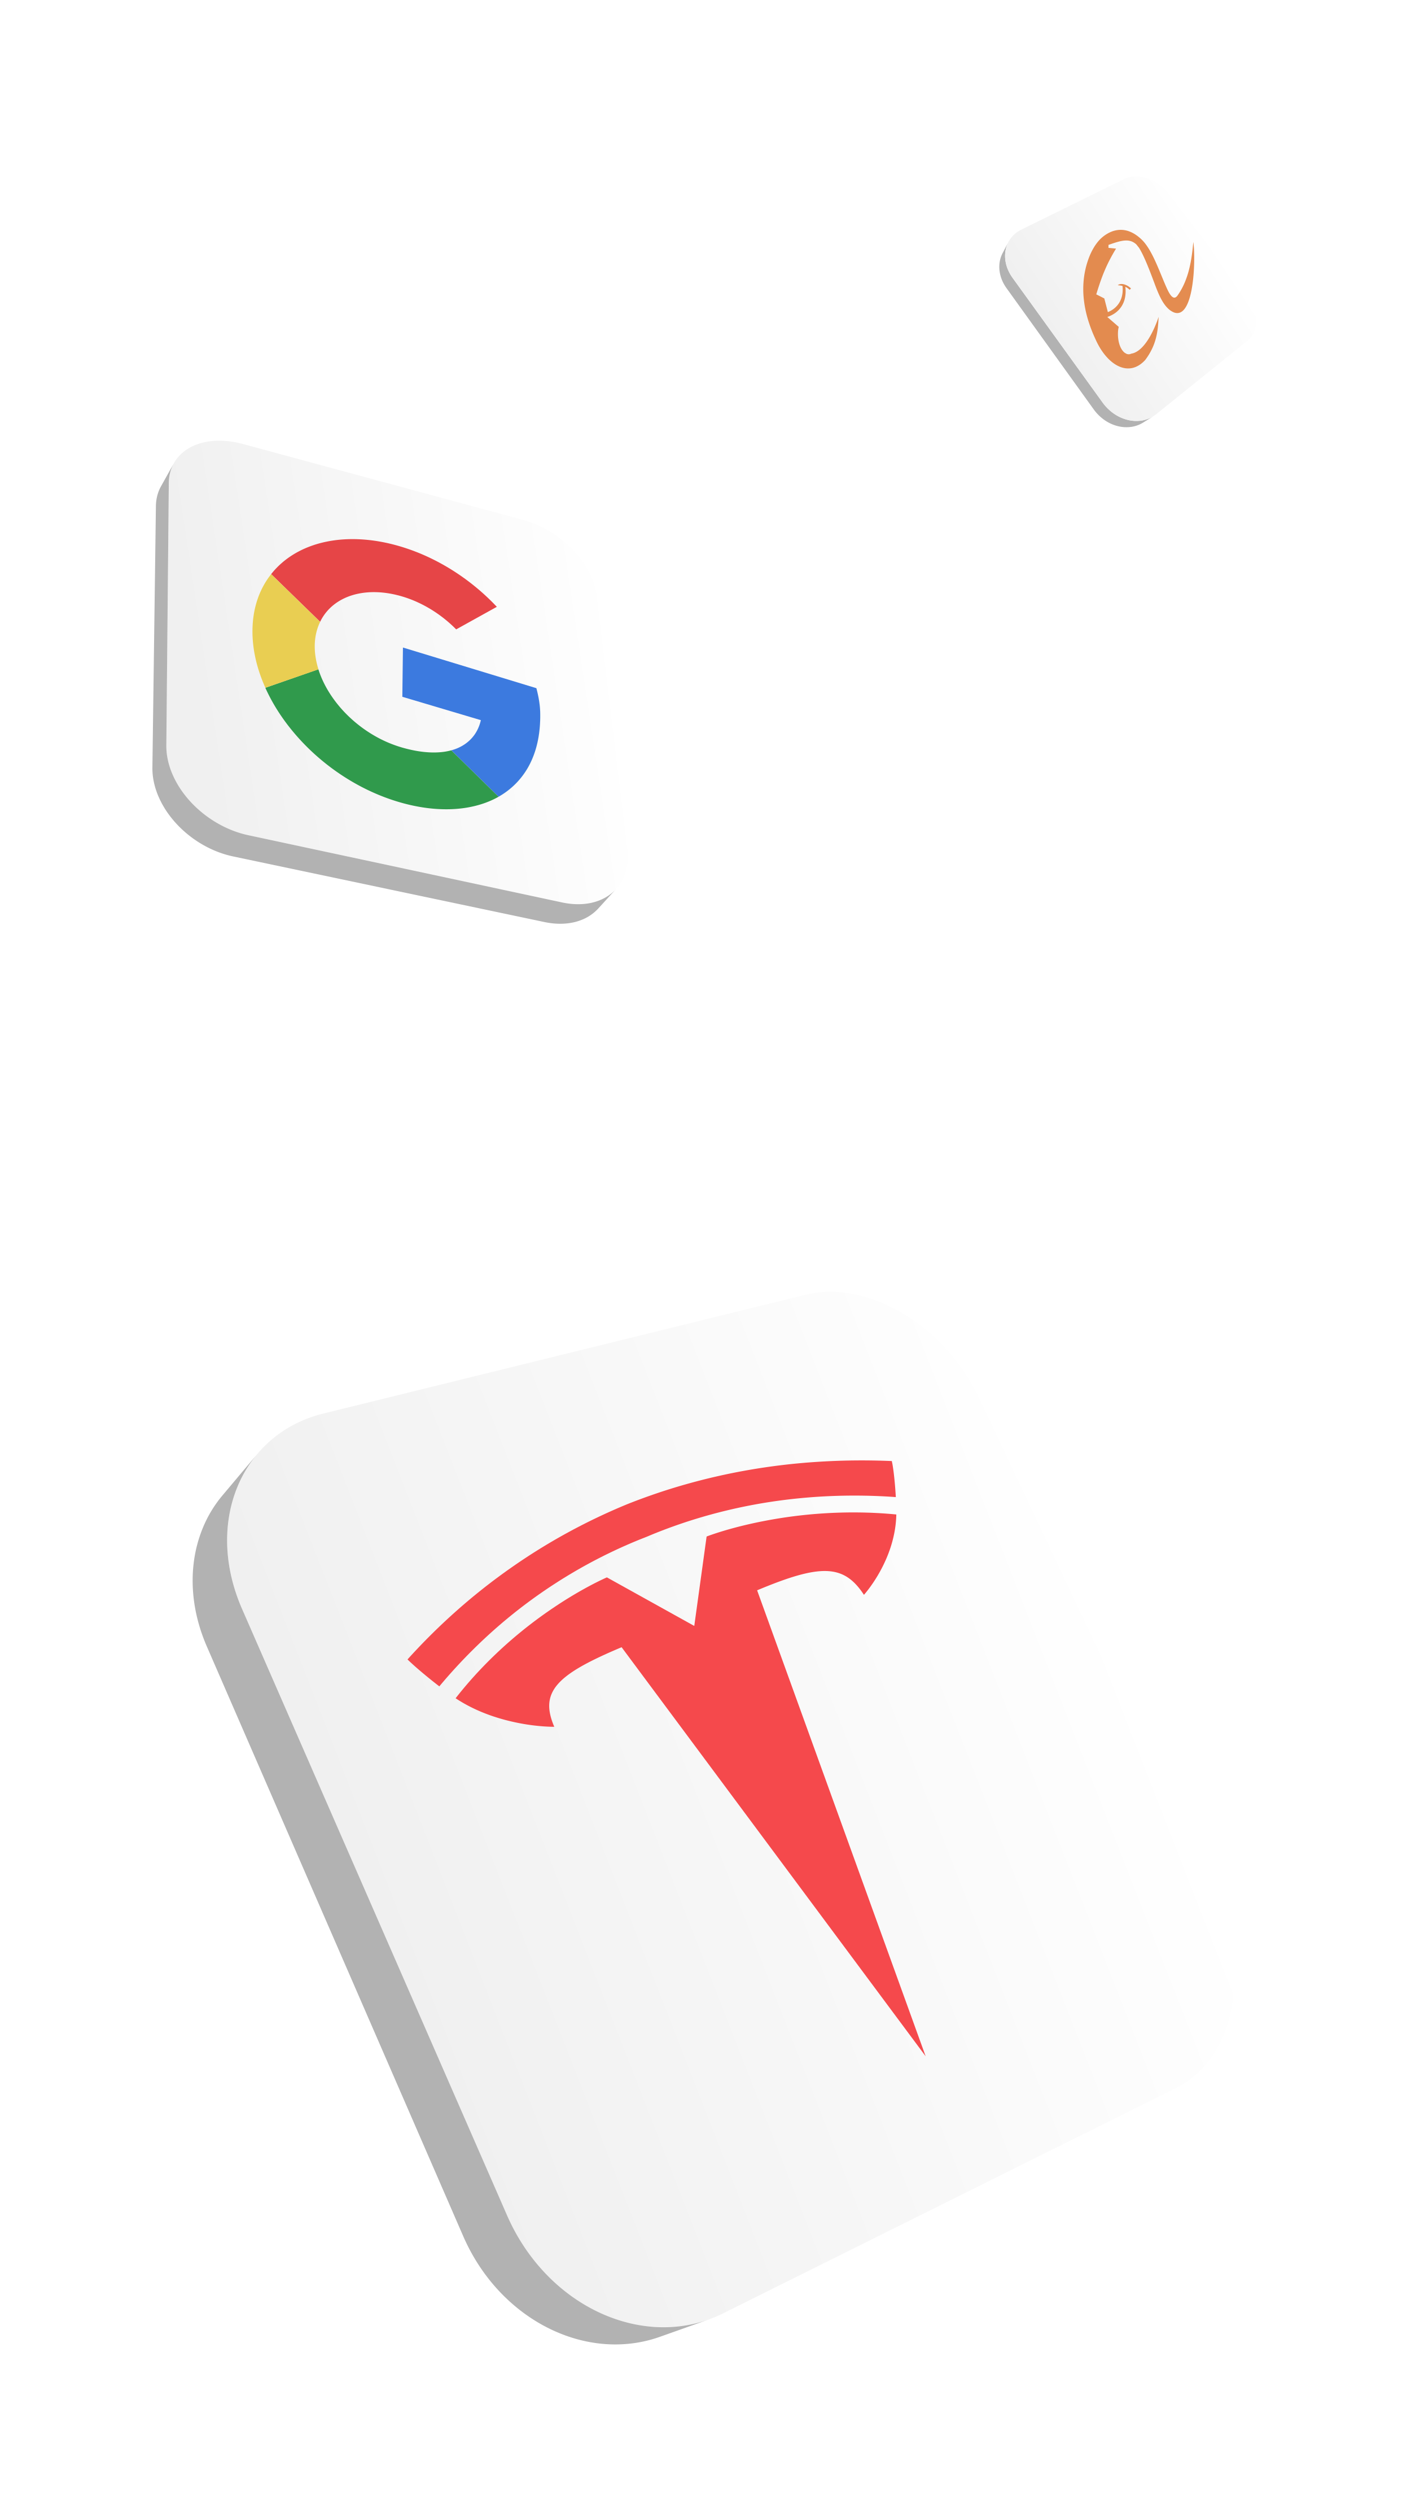 <svg width="371" height="657" viewBox="0 0 371 657" fill="none" xmlns="http://www.w3.org/2000/svg"><g filter="url(#filter0_d_2501_1521)"><path d="M241.707 300.265c4.174-1.03 8.578-1.019 12.968-.133 4.39.886 8.714 2.625 12.83 5.09s7.958 5.626 11.359 9.369a52.507 52.507 0 0 1 8.595 12.841l62.06 131.277c2.361 4.989 3.857 10.101 4.537 15.082.68 4.982.558 9.887-.345 14.392-.907 4.532-2.594 8.69-5.023 12.197-2.447 3.535-5.645 6.416-9.551 8.359l-118.965 59.158c-5.018 2.495-10.378 3.68-15.782 3.668-5.443-.01-10.919-1.23-16.104-3.539-5.184-2.309-10.115-5.731-14.391-10.089-4.276-4.359-7.917-9.672-10.577-15.761L93.635 382.782c-2.525-5.775-3.785-11.578-3.907-17.114-.123-5.536.884-10.736 2.89-15.398 2.006-4.662 4.958-8.693 8.772-11.929 3.813-3.236 8.393-5.59 13.709-6.899l126.608-31.177Z" fill="url(#paint0_linear_2501_1521)"/><path d="M201.271 571.429c-5.101-.44-10.178-1.925-14.958-4.343-4.803-2.432-9.299-5.803-13.223-10-3.929-4.2-7.272-9.214-9.763-14.911L93.635 382.782c-1.666-3.812-2.785-7.641-3.386-11.397-.601-3.747-.684-7.416-.294-10.927.39-3.498 1.252-6.83 2.55-9.921a32.688 32.688 0 0 1 5.122-8.417l-9.143 10.87a32.391 32.391 0 0 0-5.045 8.259 35.276 35.276 0 0 0-2.533 9.707c-.401 3.426-.33 7.006.235 10.659.57 3.66 1.645 7.387 3.262 11.098l67.39 154.919c2.408 5.532 5.652 10.395 9.476 14.472 3.819 4.064 8.2 7.331 12.888 9.68 4.669 2.338 9.625 3.767 14.623 4.178 4.962.407 9.947-.184 14.712-1.873l12.785-4.536c-4.855 1.723-9.94 2.315-15.01 1.88l.004-.004Z" fill="#B2B2B2"/><g clip-path="url(#clip0_2501_1521)" fill="#F5494C"><path d="m212.546 387.288 3.246-23.511c.279-.109 1.825-.694 4.427-1.477 2.603-.782 6.235-1.74 10.699-2.604a123.281 123.281 0 0 1 15.597-1.999c5.876-.373 12.308-.376 19.157.287-.061 2.94-.595 5.703-1.364 8.187-.768 2.485-1.79 4.721-2.813 6.597a38.62 38.62 0 0 1-2.855 4.484c-.804 1.083-1.372 1.731-1.482 1.847-1.335-2.042-2.722-3.57-4.307-4.604-1.584-1.033-3.384-1.577-5.521-1.647-2.136-.071-4.627.328-7.619 1.175-2.991.848-6.49 2.155-10.637 3.891l44.313 122.451-79.945-107.497c-4.284 1.799-7.781 3.433-10.553 5.006-2.772 1.573-4.83 3.113-6.214 4.704-1.384 1.591-2.11 3.245-2.246 5.069-.136 1.823.33 3.838 1.307 6.132-.183.005-1.173.003-2.739-.103a53.569 53.569 0 0 1-6.19-.802c-2.48-.468-5.302-1.166-8.216-2.221-2.915-1.056-5.931-2.476-8.795-4.372 4.293-5.5 8.88-10.205 13.342-14.189a115.369 115.369 0 0 1 12.614-9.758 106.99 106.99 0 0 1 9.561-5.735c2.431-1.283 3.974-1.96 4.258-2.087l22.972 12.76.003.016Z"/><path d="M195.258 355.15c4.684-1.85 9.65-3.557 14.905-5.049a164.44 164.44 0 0 1 16.523-3.779 168.238 168.238 0 0 1 18.113-2.16c6.32-.416 12.842-.505 19.687-.218l.125.594c.078.369.161.922.268 1.671.107.749.219 1.715.335 2.907.117 1.191.232 2.618.327 4.3a150.969 150.969 0 0 0-16.466-.291 146.06 146.06 0 0 0-16.196 1.504 139.687 139.687 0 0 0-15.813 3.328 135.483 135.483 0 0 0-15.308 5.168c-.146.064-.301.122-.447.186-.146.064-.301.122-.447.186-.146.064-.301.122-.447.187-.146.064-.302.122-.448.186-.155.058-.301.122-.456.18-.156.058-.302.122-.457.18-.156.058-.302.122-.457.18-.156.058-.302.122-.457.18a133.753 133.753 0 0 0-14.651 7.017 135.102 135.102 0 0 0-13.741 8.787 133.31 133.31 0 0 0-12.703 10.532 138.121 138.121 0 0 0-11.532 12.23 137.818 137.818 0 0 1-3.618-2.886 108.738 108.738 0 0 1-2.585-2.199 66.206 66.206 0 0 1-1.575-1.429 30.92 30.92 0 0 1-.589-.564 163.203 163.203 0 0 1 12.999-12.875 158.381 158.381 0 0 1 14.104-11.128 157.287 157.287 0 0 1 15.079-9.363 158.725 158.725 0 0 1 15.942-7.573l-.014.011Z"/></g></g><g filter="url(#filter1_df_2501_1521)"><path d="M329.94 70.55a9.462 9.462 0 0 1-3.596-.25 11.036 11.036 0 0 1-3.484-1.618 12.26 12.26 0 0 1-2.947-2.904l-23.657-32.74a10.953 10.953 0 0 1-1.331-2.42 9.465 9.465 0 0 1-.608-2.465 8.326 8.326 0 0 1 .084-2.377 7.576 7.576 0 0 1 .74-2.162l-.954 1.821-.199.382-.109.207-.025.049-.016.031-.075.143-.035.067h-.002c-.037.074-.079.153-.112.216a7.529 7.529 0 0 0-.731 2.123 8.236 8.236 0 0 0-.091 2.327 9.26 9.26 0 0 0 .582 2.407c.311.803.738 1.596 1.288 2.358l22.915 31.839a11.789 11.789 0 0 0 2.86 2.817 10.682 10.682 0 0 0 3.393 1.563 9.23 9.23 0 0 0 3.512.229 8.114 8.114 0 0 0 3.232-1.148l2.665-1.659a8.2 8.2 0 0 1-3.299 1.165v-.001Z" fill="#B2B2B2"/><path d="M325.628 7.03c.893-.438 1.889-.652 2.925-.667 1.036-.015 2.099.167 3.152.524 1.052.357 2.077.885 3.032 1.567a12.216 12.216 0 0 1 2.579 2.491l20.538 26.736a12.07 12.07 0 0 1 1.774 3.2c.401 1.096.616 2.215.636 3.282.02 1.073-.155 2.1-.53 3.015a5.853 5.853 0 0 1-1.744 2.366L334.037 68.82a8.081 8.081 0 0 1-3.385 1.609 9.182 9.182 0 0 1-3.815-.012 10.939 10.939 0 0 1-3.753-1.581 12.198 12.198 0 0 1-3.172-3.056l-23.656-32.742c-.857-1.186-1.43-2.44-1.732-3.69-.302-1.251-.333-2.48-.111-3.637a7.47 7.47 0 0 1 1.391-3.138c.701-.922 1.62-1.682 2.756-2.24l27.068-13.301Z" fill="url(#paint1_linear_2501_1521)"/><g clip-path="url(#clip1_2501_1521)" opacity=".8"><path d="M339.593 37.687a18.202 18.202 0 0 0 1.885-3.382 23.627 23.627 0 0 0 1.187-3.562c.301-1.195.524-2.406.697-3.614.174-1.207.295-2.381.401-3.547.115.733.203 1.953.228 3.43a54.348 54.348 0 0 1-.159 5.068c-.144 1.8-.4 3.696-.8 5.326-.407 1.657-.964 3.066-1.71 3.936-.245.286-.51.514-.797.672a2.01 2.01 0 0 1-.926.257 2.494 2.494 0 0 1-1.059-.224 4.913 4.913 0 0 1-1.193-.765 6.824 6.824 0 0 1-.611-.607 8.592 8.592 0 0 1-.562-.701c-.18-.249-.352-.512-.518-.788a13.987 13.987 0 0 1-.477-.866 18.63 18.63 0 0 1-.447-.923c-.144-.316-.283-.64-.418-.97-.136-.33-.268-.664-.397-1.003-.13-.338-.258-.68-.386-1.022-.195-.514-.454-1.21-.756-2.001a104.92 104.92 0 0 0-1.007-2.554 53.77 53.77 0 0 0-1.135-2.591c-.389-.818-.776-1.556-1.153-2.147l-.701-.878c-.468-.428-.952-.706-1.466-.865-.514-.158-1.06-.198-1.649-.148-.588.05-1.227.188-1.92.387-.694.199-1.455.46-2.285.75l.001.778 1.986.199a46.87 46.87 0 0 0-1.746 3.098c-.513 1-.956 1.965-1.356 2.922-.4.957-.761 1.927-1.101 2.91-.342.995-.666 2.014-1 3.092l2.119 1.07.928 3.594c.044-.019.144-.056.283-.118a6.129 6.129 0 0 0 1.192-.694 5.867 5.867 0 0 0 1.443-1.526c.221-.343.42-.729.581-1.166.16-.438.281-.921.347-1.462.067-.54.079-1.13.022-1.78l-.001-.019a.314.314 0 0 0-.016-.083.088.088 0 0 0-.023-.034 1.856 1.856 0 0 0-.235-.061 4.818 4.818 0 0 0-.284-.047 15.973 15.973 0 0 0-.331-.04l-.374-.043c.211-.166.469-.262.752-.296.284-.035.593-.006.908.076.316.083.638.219.948.401.31.183.607.412.874.68l-.348.352a4.023 4.023 0 0 0-.539-.444 4.374 4.374 0 0 0-.599-.347c.077.65.092 1.264.05 1.845a7.61 7.61 0 0 1-.294 1.64 6.49 6.49 0 0 1-.616 1.426c-.255.438-.562.84-.912 1.202a6.617 6.617 0 0 1-1.336 1.062c-.249.151-.51.29-.783.416a8.387 8.387 0 0 1-.851.336l3.007 2.604a7.195 7.195 0 0 0-.203 1.484 9.978 9.978 0 0 0 .099 1.87c.097.645.266 1.298.525 1.886.259.588.612 1.116 1.074 1.514l.16.103a6.758 6.758 0 0 0 .492.276 2.323 2.323 0 0 1 .155.03l.088.017.092.014a1.765 1.765 0 0 0 .435-.025 1.295 1.295 0 0 0 .376-.134c.299-.045.593-.13.878-.249.285-.12.563-.272.833-.453.27-.18.531-.39.783-.62.252-.231.496-.483.73-.752.633-.726 1.2-1.571 1.692-2.427.493-.856.904-1.707 1.241-2.473.334-.76.591-1.431.765-1.913.174-.482.263-.774.265-.785a38.397 38.397 0 0 1-.201 2.828c-.107.93-.267 1.865-.509 2.791a15.566 15.566 0 0 1-1.026 2.81 17.046 17.046 0 0 1-1.771 2.893c-1.087 1.198-2.264 1.887-3.468 2.134-1.204.247-2.446.046-3.636-.528-1.19-.574-2.332-1.518-3.36-2.746-1.023-1.222-1.931-2.719-2.666-4.404a37.677 37.677 0 0 1-1.93-5.04 29.678 29.678 0 0 1-1.07-5.127 24.689 24.689 0 0 1-.07-5.126 22.688 22.688 0 0 1 1.041-5.04c.154-.482.343-1.003.569-1.54.225-.536.484-1.082.783-1.624.3-.542.632-1.07 1.008-1.573.377-.503.787-.972 1.244-1.395l.025-.022.025-.022.024-.022.025-.021a9.188 9.188 0 0 1 2.184-1.44 6.787 6.787 0 0 1 2.491-.637 6.4 6.4 0 0 1 2.71.454c.933.366 1.891.963 2.866 1.849.769.682 1.463 1.58 2.104 2.613.645 1.038 1.238 2.213 1.796 3.438.559 1.225 1.093 2.522 1.607 3.767.518 1.256 1.019 2.47 1.519 3.541.212.448.422.84.632 1.164.21.323.42.578.63.746.21.168.419.25.63.23.21-.021.42-.143.631-.38l.029-.034.029-.034.029-.037.03-.038.004-.002Z" fill="#DE7025"/></g></g><g filter="url(#filter2_df_2501_1521)"><path d="M167.631 96.645c2.427.656 4.776 1.697 6.95 3.018a30.087 30.087 0 0 1 5.909 4.703c1.734 1.782 3.202 3.75 4.301 5.797 1.099 2.046 1.833 4.19 2.088 6.308l8.054 66.636c.299 2.471.056 4.718-.643 6.669a11.29 11.29 0 0 1-3.404 4.906c-1.547 1.29-3.471 2.194-5.682 2.634-2.211.44-4.727.415-7.427-.163l-82.484-17.667c-2.972-.637-5.816-1.784-8.408-3.309a29.845 29.845 0 0 1-6.896-5.588c-1.961-2.154-3.538-4.54-4.62-7.041-1.082-2.5-1.661-5.085-1.636-7.652l.65-68.918c.02-2.18.593-4.098 1.609-5.703 1.015-1.605 2.455-2.881 4.229-3.802 1.773-.921 3.854-1.475 6.165-1.623 2.311-.149 4.824.11 7.467.826l73.778 19.969Z" fill="url(#paint2_linear_2501_1521)"/><g clip-path="url(#clip2_2501_1521)"><path d="M136.268 103.909a53.775 53.775 0 0 1 6.666 2.635 57.853 57.853 0 0 1 6.363 3.526 59.782 59.782 0 0 1 5.94 4.333 59.582 59.582 0 0 1 5.399 5.062l-10.691 5.929a34.84 34.84 0 0 0-6.46-5.154 33.656 33.656 0 0 0-3.582-1.928 30.549 30.549 0 0 0-3.729-1.439c-2.5-.779-4.909-1.188-7.171-1.257-2.261-.07-4.391.199-6.305.777-1.914.578-3.634 1.476-5.074 2.649a12.807 12.807 0 0 0-3.449 4.36l-12.879-12.528c1.73-2.194 3.872-4.026 6.343-5.463 2.454-1.426 5.231-2.463 8.258-3.077 3.026-.613 6.26-.806 9.688-.551 3.428.255 6.991.95 10.683 2.126Z" fill="#E64547"/><path d="M155.059 152.634c.149-.24.288-.487.418-.743a11.488 11.488 0 0 0 .929-2.521c-.067.297-.15.587-.239.873a10.886 10.886 0 0 1-.674 1.634c-.134.26-.28.512-.435.759l.001-.002Z" fill="#309A4C"/><path d="M171.035 140.847c.014.049.025.099.039.148.014.048.025.099.037.147l.037.147.037.149c.117.477.225.959.324 1.438.098.48.183.963.257 1.441.074.478.132.95.178 1.416.045.465.074.923.085 1.368.072 2.712-.139 5.207-.603 7.483-.466 2.29-1.188 4.363-2.133 6.216a20.547 20.547 0 0 1-3.503 4.933 20.726 20.726 0 0 1-4.701 3.633l-12.43-12.195c.506-.135.994-.298 1.463-.489.47-.192.918-.407 1.345-.65a10.412 10.412 0 0 0 2.293-1.756c.123-.125.242-.256.358-.386.117-.131.228-.267.336-.404a9.168 9.168 0 0 0 .605-.856 9.948 9.948 0 0 0 .804-1.556 10.89 10.89 0 0 0 .544-1.71l.007-.029a.325.325 0 0 1 .007-.03l.006-.03.007-.029-20.645-6.14.158-12.944 35.091 10.684-.003.001Z" fill="#3C7ADF"/><path d="M171.187 141.438c.119.478.227.96.327 1.442s.185.964.259 1.44a22.475 22.475 0 0 1 .264 2.783c.14 5.311-.8 9.79-2.598 13.442a20.367 20.367 0 0 1-7.85 8.542c-3.338 2.004-7.391 3.186-11.815 3.495-4.461.312-9.322-.247-14.32-1.658-3.971-1.121-7.806-2.717-11.425-4.697a59.365 59.365 0 0 1-10.118-7.003 57.962 57.962 0 0 1-8.259-8.703c-2.388-3.119-4.369-6.404-5.886-9.778l13.945-4.873c.703 2.249 1.773 4.467 3.146 6.579a33.087 33.087 0 0 0 4.97 5.942 35.149 35.149 0 0 0 6.4 4.815 32.613 32.613 0 0 0 7.409 3.211c1.267.368 2.497.659 3.683.874a27.88 27.88 0 0 0 3.421.412 21.52 21.52 0 0 0 3.124-.039 16.24 16.24 0 0 0 2.796-.488l12.43 12.195c1.742-.99 3.32-2.2 4.702-3.634a20.41 20.41 0 0 0 3.502-4.933c.95-1.864 1.667-3.926 2.134-6.216.467-2.29.675-4.771.602-7.483a20.484 20.484 0 0 0-.085-1.368 23.107 23.107 0 0 0-.178-1.416 30.88 30.88 0 0 0-.257-1.44 34.821 34.821 0 0 0-.324-1.439l.001-.004Z" fill="#309A4C"/><path d="m101.293 110.882 12.882 12.535a13.983 13.983 0 0 0-.983 2.736c-.121.486-.218.987-.289 1.503a16.258 16.258 0 0 0-.14 1.594 18.212 18.212 0 0 0 .191 3.27c.081.557.185 1.118.316 1.682.131.563.284 1.131.463 1.7l-13.953 4.834a42.214 42.214 0 0 1-1.6-4.101 36.841 36.841 0 0 1-1.107-4.126 33.96 33.96 0 0 1-.593-4.112 29.782 29.782 0 0 1-.054-4.065c.069-1.297.224-2.559.467-3.78.244-1.221.57-2.393.98-3.524a22.245 22.245 0 0 1 1.475-3.233 21.186 21.186 0 0 1 1.949-2.912l-.004-.001Z" fill="#E9CE52"/></g><path d="M191.981 193.634c-.131.144-.269.283-.406.42-.031.03-.064.063-.097.093-.139.133-.28.265-.426.391l-.055.046c-.134.116-.272.227-.411.335-.034.027-.066.053-.1.077-.154.117-.31.23-.471.339-.029.022-.06.04-.089.06-.156.103-.314.205-.475.302l-.072.044a12.179 12.179 0 0 1-1.223.633l-.044.019a15.582 15.582 0 0 1-.678.279c-.197.075-.397.145-.6.212-.04.013-.08.024-.12.038a17.187 17.187 0 0 1-.655.191c-.213.056-.43.106-.648.154-.048.01-.097.019-.144.03-.22.045-.443.086-.667.121l-.08.01c-.212.033-.424.06-.641.084l-.131.014c-.23.024-.463.041-.698.056l-.146.008a20.19 20.19 0 0 1-.701.022h-.045c-.247.001-.496-.002-.745-.011l-.162-.005c-.248-.011-.5-.025-.753-.045-.037-.002-.076-.007-.113-.011a22.548 22.548 0 0 1-.71-.075c-.045-.008-.088-.011-.133-.016a18.395 18.395 0 0 1-.948-.145c-.27-.047-.542-.098-.816-.157L95.294 179.48a30.8 30.8 0 0 1-.79-.183 14.154 14.154 0 0 1-.628-.163c-.124-.035-.245-.067-.368-.103l-.233-.068c-.121-.036-.24-.072-.36-.11l-.23-.072-.367-.12c-.071-.024-.145-.048-.216-.074-.133-.046-.266-.094-.397-.141-.06-.022-.118-.042-.178-.066a20.722 20.722 0 0 1-.556-.213c-.006-.001-.01-.004-.015-.007a21.39 21.39 0 0 1-.57-.234l-.162-.07c-.133-.058-.267-.114-.398-.174a18.624 18.624 0 0 1-.205-.094 18.043 18.043 0 0 1-.352-.163c-.072-.034-.144-.068-.215-.104a24.437 24.437 0 0 1-.338-.165c-.073-.037-.145-.072-.216-.11a24.338 24.338 0 0 1-.9-.478l-.178-.099c-.158-.088-.316-.18-.471-.272-.018-.01-.038-.022-.057-.031l-.018-.011a32.964 32.964 0 0 1-.869-.532c-.04-.027-.08-.052-.122-.078-.217-.14-.427-.284-.64-.427-.093-.064-.188-.125-.279-.188a27.383 27.383 0 0 1-.875-.634c-.048-.035-.095-.075-.143-.111a27.292 27.292 0 0 1-.707-.552c-.1-.08-.197-.166-.296-.248-.176-.147-.353-.294-.526-.444-.111-.096-.218-.196-.327-.291-.158-.142-.315-.282-.468-.425-.112-.104-.222-.21-.331-.316-.146-.142-.293-.282-.434-.425-.11-.109-.216-.221-.324-.332a29.932 29.932 0 0 1-1.104-1.214 28.67 28.67 0 0 1-1.61-2.067 28.114 28.114 0 0 1-.584-.865 23.84 23.84 0 0 1-.287-.458c-.086-.14-.172-.28-.254-.421a18.32 18.32 0 0 1-.268-.469 18.5 18.5 0 0 1-.48-.905 30.424 30.424 0 0 1-.213-.428c-.079-.163-.151-.324-.225-.488-.074-.166-.152-.333-.222-.5-.024-.057-.048-.113-.07-.171l-.09-.22c-.031-.081-.064-.162-.094-.243l-.085-.221c-.03-.081-.058-.162-.089-.243l-.078-.222a8.042 8.042 0 0 1-.081-.243l-.074-.225-.075-.24-.07-.229-.067-.241-.064-.229-.061-.24-.058-.231a31.056 31.056 0 0 1-.107-.472l-.048-.244-.046-.229c-.016-.082-.028-.164-.042-.246a11.433 11.433 0 0 1-.107-.7c-.012-.085-.022-.171-.031-.256l-.026-.218-.024-.265-.019-.209a13.398 13.398 0 0 1-.017-.28l-.012-.193c-.005-.103-.007-.207-.01-.309l-.005-.164a19.662 19.662 0 0 1-.003-.473l.648-68.903c.004-.494.038-.973.096-1.438.06-.465.148-.917.26-1.353a10.283 10.283 0 0 1 .97-2.436l-.457.818-.036.063-.254.453-.062.11-.262.47-.065.12-.11.197c-.034.062-.07.128-.104.184l-.028.051c-.029.051-.06.104-.09.16l-.296.53a.552.552 0 0 1-.028.05l-.316.568-.096.171c-.014.026-.031.057-.048.084l-.118.214c-.06.106-.12.213-.17.305-.101.18-.234.422-.336.602l-.058.104-.057.103c-.009.016-.02.032-.028.049l-.209.374-.15.27a10.24 10.24 0 0 0-.974 2.436c-.113.436-.201.886-.262 1.351-.061.465-.097.943-.102 1.435l-.923 68.668a11.871 11.871 0 0 0 .005.627c.003.106.005.21.01.314l.01.19.017.282.017.208.023.263.023.217c.01.086.018.169.03.254.01.074.021.147.03.223.013.084.023.165.037.249.011.076.025.15.036.226.014.082.026.163.043.246.013.076.028.15.044.227l.034.175.015.066c.015.076.032.153.05.23.018.08.034.161.053.24.017.077.037.152.056.228l.06.24c.018.077.04.152.061.227.023.08.043.159.068.239.021.075.044.151.068.226l.073.24c.023.076.047.149.072.223.027.081.053.161.082.241l.076.222.087.242.083.221c.03.081.061.16.093.241.03.073.057.147.089.22.014.036.028.072.044.107.008.021.019.041.027.062.027.065.052.129.08.193.043.101.091.201.136.302.073.161.145.323.222.485.068.143.138.282.208.423.079.159.16.318.243.477.074.142.152.281.23.421.085.156.173.312.264.467l.25.418c.056.089.106.181.163.27.039.063.082.124.122.186.088.138.179.275.271.412.1.15.201.299.305.447.095.136.192.269.289.405a25.499 25.499 0 0 0 .977 1.259c.106.129.214.256.322.384l.159.19c.07.081.144.159.215.239.06.068.116.137.177.203l.131.139a71.413 71.413 0 0 0 .724.76c.041.041.08.085.123.126.1.1.205.197.308.296.108.106.216.209.325.313.151.143.307.282.463.422.107.095.212.192.321.288.023.02.045.042.068.061.147.128.301.254.451.378.098.082.195.166.295.246.23.186.466.368.702.547.048.036.093.073.14.109a29.744 29.744 0 0 0 .865.626c.092.063.187.124.278.187.184.124.365.25.552.371l.08.051c.04.027.082.051.121.076.284.18.57.357.86.527.004.001.01.006.013.008 0 0 .004.001.005.003l.058.034c.154.089.308.178.464.266.06.034.119.065.179.097.116.065.233.128.351.192l.068.037.137.07c.111.059.223.117.334.173l.213.107c.112.057.224.111.336.164l.212.101a17.846 17.846 0 0 0 .552.252c.131.058.263.116.394.171l.134.058.028.011c.187.079.375.156.563.229.006.001.012.004.015.006.183.072.366.14.55.209.06.021.12.041.178.063.13.048.26.093.392.139a23.823 23.823 0 0 0 .578.191c.033.011.067.023.101.033l.127.039c.119.035.236.073.355.106.078.023.154.046.231.066l.365.101c.074.02.148.04.223.058.133.034.264.068.398.1a20.22 20.22 0 0 0 .782.179l81.806 17.232a22.478 22.478 0 0 0 1.748.293c.045.008.088.011.133.016.237.03.471.052.705.071a19.23 19.23 0 0 0 .86.053c.026 0 .051.004.075.004h.087c.243.007.487.011.725.009.006.001.01-.001.017-.002h.043c.235-.003.467-.013.697-.025l.144-.008c.235-.015.467-.034.695-.059l.131-.014c.215-.024.428-.053.638-.086l.059-.008c.006-.001.014-.002.02-.005.225-.036.446-.077.664-.123l.144-.03c.208-.046.414-.093.616-.148l.027-.007.066-.019c.198-.053.394-.112.587-.174.04-.014.08-.025.119-.038.202-.067.402-.137.597-.213l.049-.016.072-.03c.187-.074.372-.151.555-.233l.044-.019a12.158 12.158 0 0 0 1.18-.616c.011-.008.024-.014.036-.022l.072-.044a10.878 10.878 0 0 0 .533-.341c.011-.006.02-.014.029-.021.159-.109.317-.223.469-.341l.041-.029c.021-.017.039-.034.06-.048.139-.109.276-.222.41-.335l.042-.035a13.179 13.179 0 0 0 .439-.402c.014-.014.031-.027.047-.042l.05-.052c.14-.136.276-.275.407-.419 1.558-1.705 3.118-3.41 4.676-5.117l.005.003Z" fill="#B2B2B2"/></g><defs><linearGradient id="paint0_linear_2501_1521" x1="323.984" y1="387.394" x2="127.874" y2="464.042" gradientUnits="userSpaceOnUse"><stop stop-color="#fff"/><stop offset="1" stop-color="#F0F0F0"/></linearGradient><linearGradient id="paint1_linear_2501_1521" x1="348.546" y1="22.755" x2="307.967" y2="49.705" gradientUnits="userSpaceOnUse"><stop stop-color="#fff"/><stop offset="1" stop-color="#F0F0F0"/></linearGradient><linearGradient id="paint2_linear_2501_1521" x1="194.103" y1="132.755" x2="82.487" y2="149.611" gradientUnits="userSpaceOnUse"><stop stop-color="#fff"/><stop offset="1" stop-color="#F0F0F0"/></linearGradient><clipPath id="clip0_2501_1521"><path fill="#fff" d="m130.453 364.344 167.715-35.296 34.17 162.366-167.714 35.296z"/></clipPath><clipPath id="clip1_2501_1521"><path fill="#fff" d="m303.474 24.238 40.047-14.672 14.352 39.198-40.047 14.672z"/></clipPath><clipPath id="clip2_2501_1521"><path fill="#fff" d="m103.314 85.707 81.925 18.553-18.553 81.925-81.925-18.553z"/></clipPath><filter id="filter0_d_2501_1521" x="2.98" y="287.919" width="372.143" height="380.081" filterUnits="userSpaceOnUse" color-interpolation-filters="sRGB"><feFlood flood-opacity="0" result="BackgroundImageFix"/><feColorMatrix in="SourceAlpha" values="0 0 0 0 0 0 0 0 0 0 0 0 0 0 0 0 0 0 127 0" result="hardAlpha"/><feOffset dx="-30" dy="40"/><feGaussianBlur stdDeviation="20"/><feComposite in2="hardAlpha" operator="out"/><feColorMatrix values="0 0 0 0 0 0 0 0 0 0 0 0 0 0 0 0 0 0 0.1 0"/><feBlend in2="BackgroundImageFix" result="effect1_dropShadow_2501_1521"/><feBlend in="SourceGraphic" in2="effect1_dropShadow_2501_1521" result="shape"/></filter><filter id="filter1_df_2501_1521" x="222.749" y="3.362" width="147.516" height="148.906" filterUnits="userSpaceOnUse" color-interpolation-filters="sRGB"><feFlood flood-opacity="0" result="BackgroundImageFix"/><feColorMatrix in="SourceAlpha" values="0 0 0 0 0 0 0 0 0 0 0 0 0 0 0 0 0 0 127 0" result="hardAlpha"/><feOffset dx="-30" dy="40"/><feGaussianBlur stdDeviation="20"/><feComposite in2="hardAlpha" operator="out"/><feColorMatrix values="0 0 0 0 0 0 0 0 0 0 0 0 0 0 0 0 0 0 0.1 0"/><feBlend in2="BackgroundImageFix" result="effect1_dropShadow_2501_1521"/><feBlend in="SourceGraphic" in2="effect1_dropShadow_2501_1521" result="shape"/><feGaussianBlur stdDeviation="1.5" result="effect2_foregroundBlur_2501_1521"/></filter><filter id="filter2_df_2501_1521" x=".068" y="73.809" width="204.99" height="208.943" filterUnits="userSpaceOnUse" color-interpolation-filters="sRGB"><feFlood flood-opacity="0" result="BackgroundImageFix"/><feColorMatrix in="SourceAlpha" values="0 0 0 0 0 0 0 0 0 0 0 0 0 0 0 0 0 0 127 0" result="hardAlpha"/><feOffset dx="-30" dy="40"/><feGaussianBlur stdDeviation="20"/><feComposite in2="hardAlpha" operator="out"/><feColorMatrix values="0 0 0 0 0 0 0 0 0 0 0 0 0 0 0 0 0 0 0.1 0"/><feBlend in2="BackgroundImageFix" result="effect1_dropShadow_2501_1521"/><feBlend in="SourceGraphic" in2="effect1_dropShadow_2501_1521" result="shape"/><feGaussianBlur stdDeviation="1" result="effect2_foregroundBlur_2501_1521"/></filter></defs></svg>